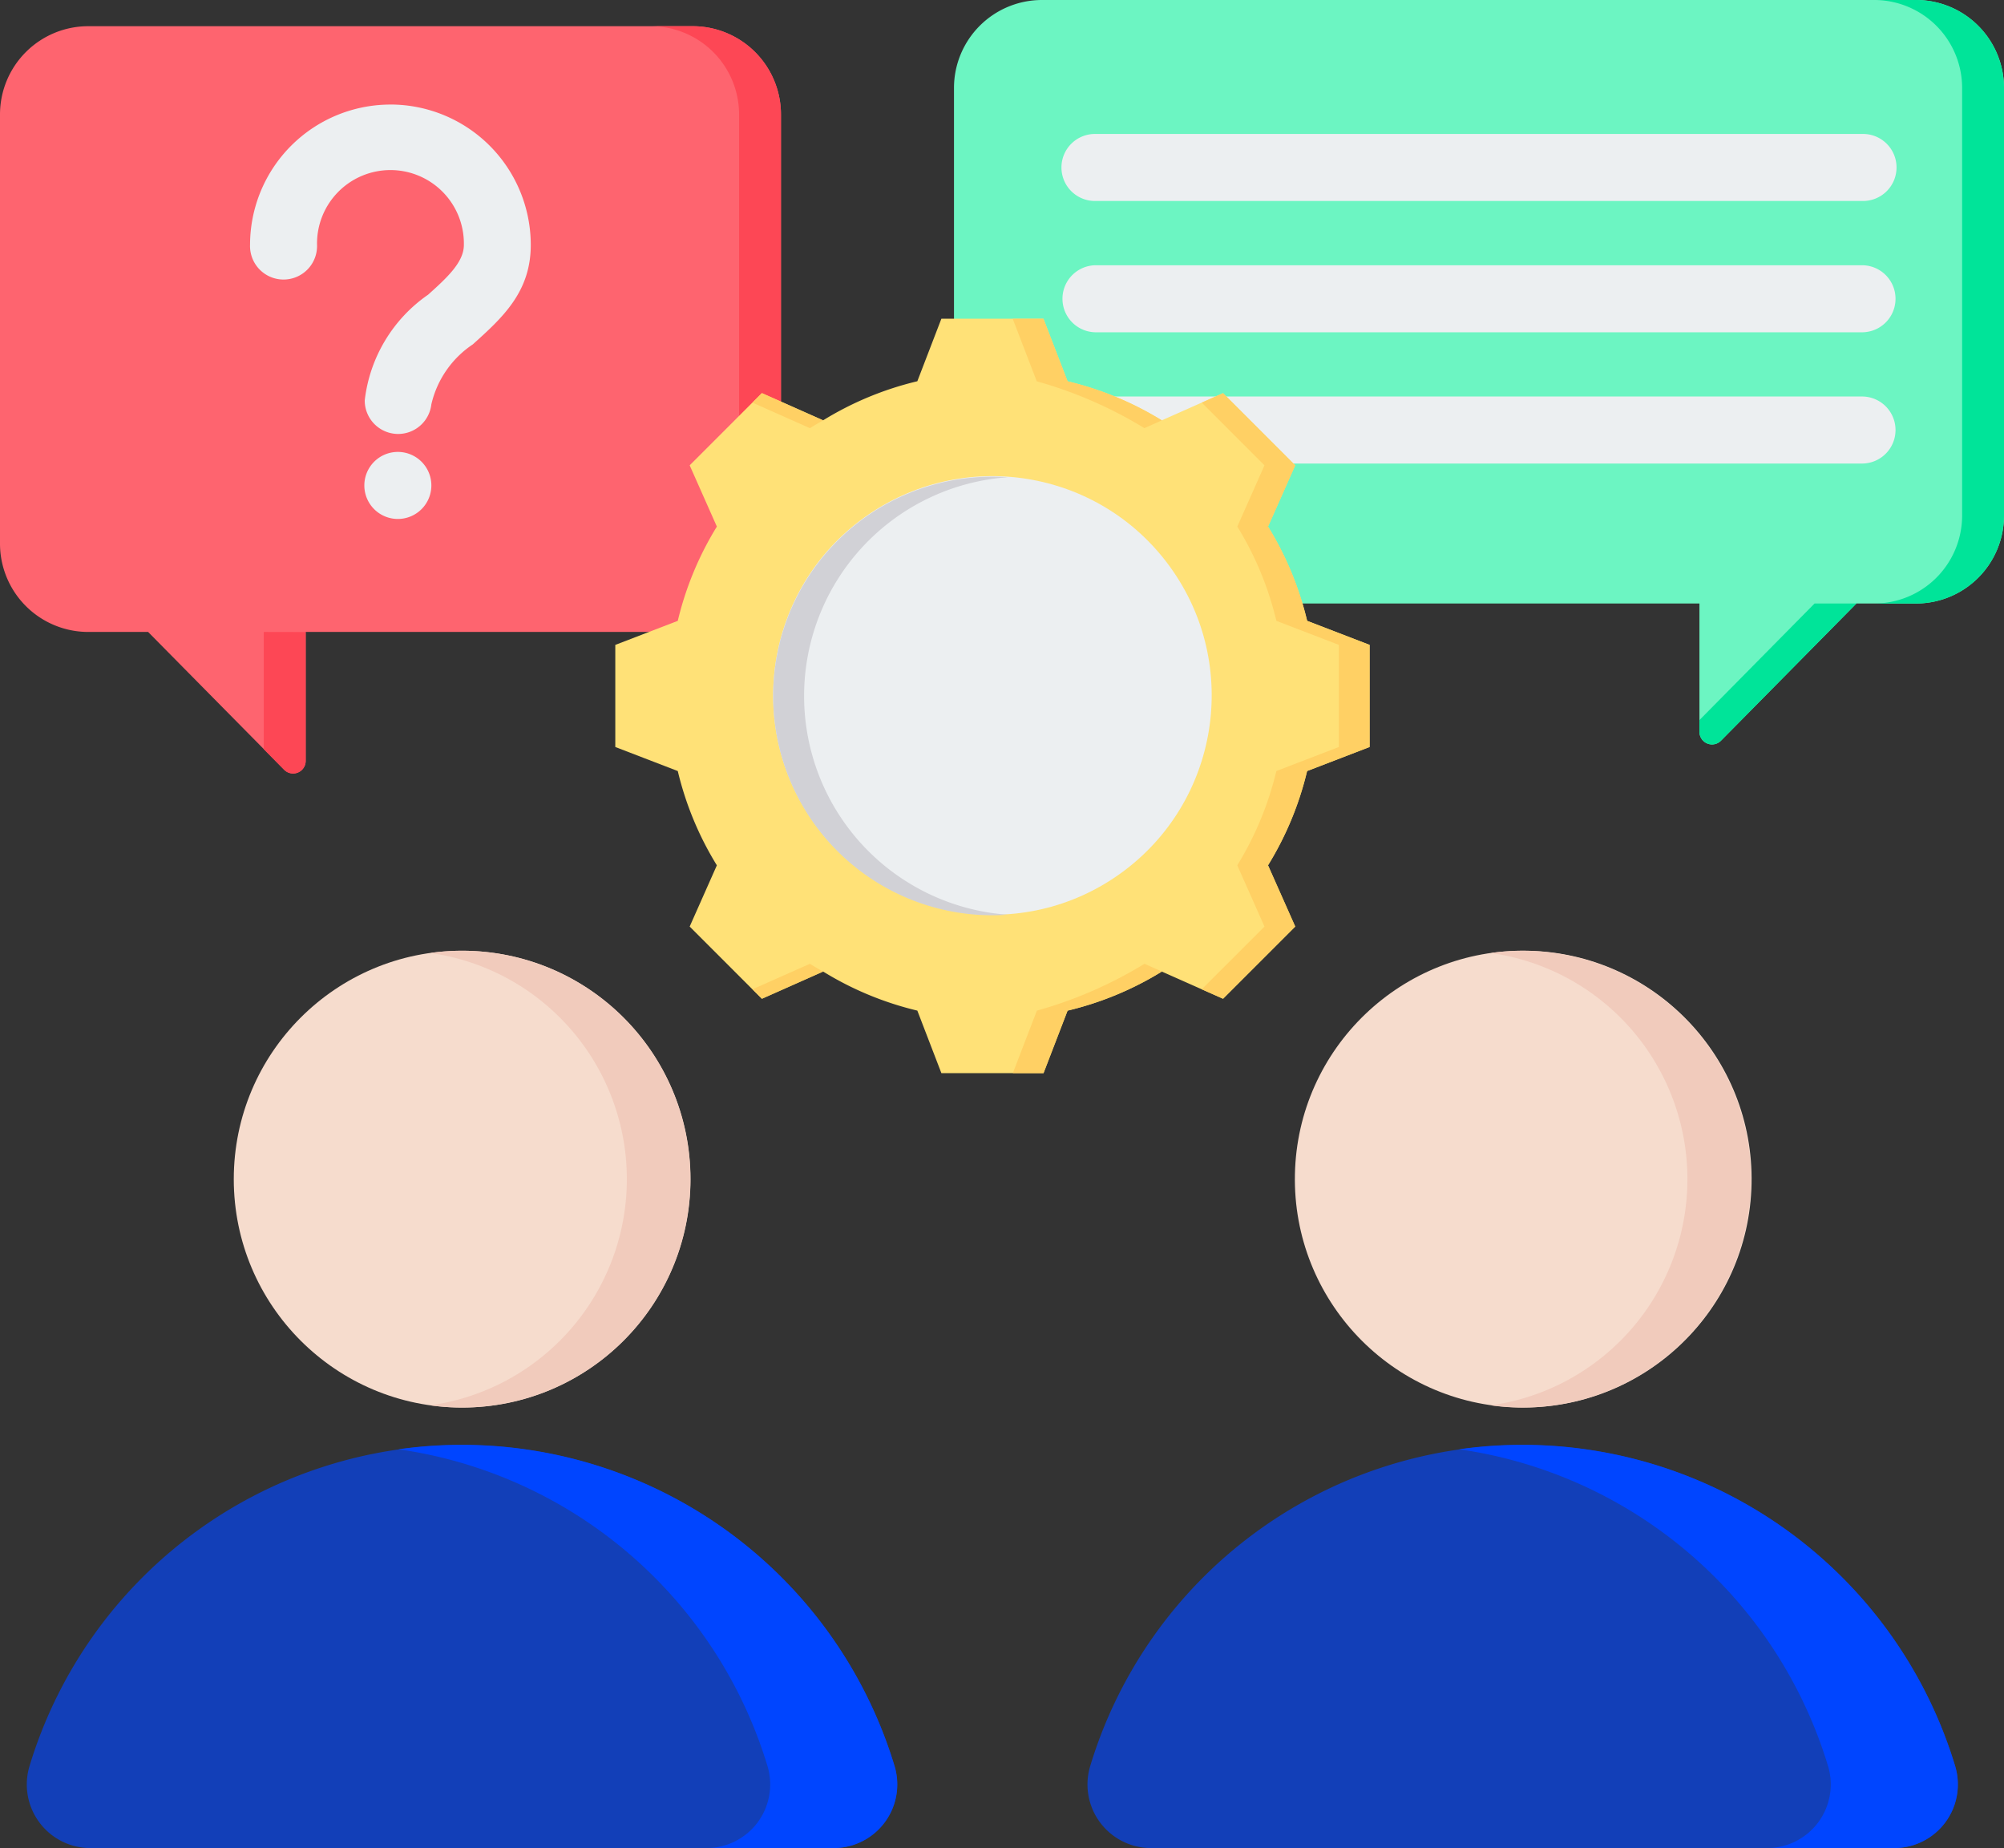 <svg xmlns="http://www.w3.org/2000/svg" width="65.175" height="60.093" viewBox="0 0 65.175 60.093">
  <rect x="0" y="0" width="65.175" height="60.093" fill="#333333" stroke="none"/>
  <g id="clarification" transform="translate(-16.77 -35.423)">
    <g id="Group_24" data-name="Group 24" transform="translate(17.641 66.338)">
      <g id="Group_20" data-name="Group 20" transform="translate(0 16.07)">
        <path id="Path_60" data-name="Path 60" d="M25.236,393.454H49.4a2.069,2.069,0,0,0,1.981-2.667,14.694,14.694,0,0,0-28.13,0,2.069,2.069,0,0,0,1.981,2.667Z" transform="translate(-23.162 -380.345)" fill="rgba(0,69,255,0.65)" fill-rule="evenodd"/>
      </g>
      <g id="Group_21" data-name="Group 21" transform="translate(12.089 16.07)">
        <path id="Path_61" data-name="Path 61" d="M126.064,393.454a2.069,2.069,0,0,0,1.981-2.667,14.706,14.706,0,0,0-16.134-10.3,14.706,14.706,0,0,1,12,10.3,2.069,2.069,0,0,1-1.981,2.667Z" transform="translate(-111.911 -380.346)" fill="#0045ff" fill-rule="evenodd"/>
      </g>
      <g id="Group_22" data-name="Group 22" transform="translate(6.732)">
        <circle id="Ellipse_11" data-name="Ellipse 11" cx="7.427" cy="7.427" r="7.427" fill="#f6dccd"/>
      </g>
      <g id="Group_23" data-name="Group 23" transform="translate(13.124 0)">
        <path id="Path_62" data-name="Path 62" d="M120.542,262.377a7.427,7.427,0,1,1-1.035,14.782,7.427,7.427,0,0,0,0-14.709A7.471,7.471,0,0,1,120.542,262.377Z" transform="translate(-119.507 -262.377)" fill="#f1cbbc" fill-rule="evenodd"/>
      </g>
    </g>
    <g id="Group_29" data-name="Group 29" transform="translate(52.133 66.179)">
      <g id="Group_25" data-name="Group 25" transform="translate(0 16.229)">
        <path id="Path_63" data-name="Path 63" d="M278.453,393.454h24.168a2.069,2.069,0,0,0,1.981-2.667,14.694,14.694,0,0,0-28.13,0,2.069,2.069,0,0,0,1.981,2.667Z" transform="translate(-276.379 -380.345)" fill="rgba(0,69,255,0.65)" fill-rule="evenodd"/>
      </g>
      <g id="Group_26" data-name="Group 26" transform="translate(12.089 16.229)">
        <path id="Path_64" data-name="Path 64" d="M379.281,393.454a2.069,2.069,0,0,0,1.981-2.667,14.706,14.706,0,0,0-16.134-10.3,14.705,14.705,0,0,1,12,10.3,2.069,2.069,0,0,1-1.981,2.667Z" transform="translate(-365.128 -380.346)" fill="#0045ff" fill-rule="evenodd"/>
      </g>
      <g id="Group_27" data-name="Group 27" transform="translate(6.595 0)">
        <circle id="Ellipse_12" data-name="Ellipse 12" cx="7.427" cy="7.427" r="7.427" transform="translate(0 14.854) rotate(-88.797)" fill="#f6dccd"/>
      </g>
      <g id="Group_28" data-name="Group 28" transform="translate(13.124 0.16)">
        <path id="Path_65" data-name="Path 65" d="M373.759,262.377a7.427,7.427,0,1,1-1.035,14.782,7.427,7.427,0,0,0,0-14.709A7.471,7.471,0,0,1,373.759,262.377Z" transform="translate(-372.724 -262.377)" fill="#f1cbbc" fill-rule="evenodd"/>
      </g>
    </g>
    <g id="Group_34" data-name="Group 34" transform="translate(16.77 36.275)">
      <g id="Group_32" data-name="Group 32" transform="translate(0 0)">
        <g id="Group_30" data-name="Group 30">
          <path id="Path_66" data-name="Path 66" d="M19.633,41.681H39.306a2.871,2.871,0,0,1,2.863,2.863V58.515a2.872,2.872,0,0,1-2.863,2.863H26.711v4.193a.409.409,0,0,1-.7.287l-4.424-4.48H19.633a2.872,2.872,0,0,1-2.863-2.863V44.544a2.871,2.871,0,0,1,2.863-2.863Z" transform="translate(-16.77 -41.681)" fill="#fe646f" fill-rule="evenodd"/>
        </g>
        <g id="Group_31" data-name="Group 31" transform="translate(8.579 0)">
          <path id="Path_67" data-name="Path 67" d="M92.344,41.681h1.362a2.871,2.871,0,0,1,2.863,2.863V58.515a2.872,2.872,0,0,1-2.863,2.863H92.344a2.872,2.872,0,0,0,2.863-2.863V44.544A2.871,2.871,0,0,0,92.344,41.681Zm-11.232,19.7v4.193a.409.409,0,0,1-.7.287l-.663-.671V61.378Z" transform="translate(-79.749 -41.681)" fill="#fd4755" fill-rule="evenodd"/>
        </g>
      </g>
      <g id="Group_33" data-name="Group 33" transform="translate(8.132 2.547)">
        <path id="Path_68" data-name="Path 68" d="M81.037,60.379A4.567,4.567,0,0,1,85.6,64.946c0,1.533-.924,2.366-1.885,3.232a3.215,3.215,0,0,0-1.348,1.949A1.087,1.087,0,0,1,80.2,70a4.854,4.854,0,0,1,2.063-3.439c.591-.533,1.161-1.046,1.161-1.614a2.388,2.388,0,1,0-4.775,0,1.09,1.09,0,1,1-2.179,0,4.567,4.567,0,0,1,4.567-4.567Zm.24,13.476a1.09,1.09,0,1,1,1.09-1.09A1.09,1.09,0,0,1,81.277,73.855Z" transform="translate(-76.47 -60.379)" fill="#eceff1" fill-rule="evenodd"/>
      </g>
    </g>
    <g id="Group_39" data-name="Group 39" transform="translate(47.796 35.423)">
      <g id="Group_37" data-name="Group 37">
        <g id="Group_35" data-name="Group 35">
          <path id="Path_69" data-name="Path 69" d="M275.833,35.423H247.388a2.861,2.861,0,0,0-2.852,2.852V52.195a2.861,2.861,0,0,0,2.852,2.852h21.392v4.174a.409.409,0,0,0,.7.287l4.405-4.461h1.948a2.861,2.861,0,0,0,2.852-2.852V38.275A2.861,2.861,0,0,0,275.833,35.423Z" transform="translate(-244.536 -35.423)" fill="#6cf5c2" fill-rule="evenodd"/>
        </g>
        <g id="Group_36" data-name="Group 36" transform="translate(24.245 0)">
          <path id="Path_70" data-name="Path 70" d="M429.573,35.423h-1.362a2.861,2.861,0,0,1,2.852,2.852V52.195a2.861,2.861,0,0,1-2.852,2.852h1.362a2.861,2.861,0,0,0,2.852-2.852V38.275A2.861,2.861,0,0,0,429.573,35.423Zm-7.052,23.414v.384a.409.409,0,0,0,.7.287l4.405-4.461h-1.362Z" transform="translate(-422.521 -35.423)" fill="#00e499" fill-rule="evenodd"/>
        </g>
      </g>
      <g id="Group_38" data-name="Group 38" transform="translate(3.528 4.356)">
        <path id="Path_71" data-name="Path 71" d="M296.438,75.941a1.09,1.09,0,1,1,0,2.18H271.525a1.09,1.09,0,1,1,0-2.18Zm0-8.537a1.09,1.09,0,1,1,0,2.179H271.525a1.09,1.09,0,1,1,0-2.179Zm0,4.269a1.09,1.09,0,0,1,0,2.18H271.525a1.09,1.09,0,0,1,0-2.18Z" transform="translate(-270.435 -67.404)" fill="#eceff1" fill-rule="evenodd"/>
      </g>
    </g>
    <g id="Group_44" data-name="Group 44" transform="translate(36.781 45.788)">
      <g id="Group_40" data-name="Group 40" transform="translate(0)">
        <path id="Path_72" data-name="Path 72" d="M178.378,113.545a10.466,10.466,0,0,1,3.065,1.271l1.992-.885,2.347,2.347-.884,1.991a10.468,10.468,0,0,1,1.271,3.066l2.032.782v3.32l-2.033.782a10.466,10.466,0,0,1-1.271,3.065l.885,1.992-2.347,2.347-1.991-.884a10.467,10.467,0,0,1-3.066,1.271l-.782,2.032h-3.32l-.782-2.033a10.466,10.466,0,0,1-3.065-1.271l-1.992.885-2.347-2.347.884-1.991a10.469,10.469,0,0,1-1.271-3.066l-2.032-.782v-3.32l2.032-.782a10.466,10.466,0,0,1,1.271-3.065l-.884-1.992,2.347-2.348,1.992.885a10.466,10.466,0,0,1,3.065-1.271l.782-2.033h3.32Z" transform="translate(-163.671 -111.512)" fill="#ffe177" fill-rule="evenodd"/>
      </g>
      <g id="Group_41" data-name="Group 41" transform="translate(4.458 0)">
        <path id="Path_73" data-name="Path 73" d="M198.7,132.742l-1.992.885-.308-.308,1.867-.829Q198.476,132.621,198.7,132.742Zm7.949-19.194a10.467,10.467,0,0,1,3.027,1.247l.038.024-.569.253a13.821,13.821,0,0,0-3.5-1.523l-.782-2.033h1Zm-10.249.694.308-.308,1.992.885q-.219.121-.433.253Zm14.612,0,.694-.308,2.347,2.347-.884,1.991a10.468,10.468,0,0,1,1.271,3.066l2.032.782v3.32l-2.033.782a10.465,10.465,0,0,1-1.271,3.065l.885,1.992-2.347,2.347-.694-.308,2.039-2.039-.885-1.992a10.465,10.465,0,0,0,1.271-3.065l2.033-.782v-3.32l-2.032-.782a10.467,10.467,0,0,0-1.271-3.066l.884-1.991Zm-1.336,18.524a10.47,10.47,0,0,1-3.027,1.247l-.782,2.032h-1l.782-2.032a13.823,13.823,0,0,0,3.5-1.524l.569.253Z" transform="translate(-196.396 -111.515)" fill="#ffd064" fill-rule="evenodd"/>
      </g>
      <g id="Group_42" data-name="Group 42" transform="translate(2.31 2.294)">
        <circle id="Ellipse_13" data-name="Ellipse 13" cx="7.131" cy="7.131" r="7.131" transform="translate(0 8.343) rotate(-35.804)" fill="#eceff1"/>
      </g>
      <g id="Group_43" data-name="Group 43" transform="translate(5.134 5.135)">
        <path id="Path_74" data-name="Path 74" d="M208.493,149.206c.168,0,.336.006.5.018a7.131,7.131,0,0,0,0,14.226c-.165.011-.333.018-.5.018a7.131,7.131,0,0,1,0-14.262Z" transform="translate(-201.362 -149.206)" fill="#d1d1d6" fill-rule="evenodd"/>
      </g>
    </g>
  </g>
</svg>
